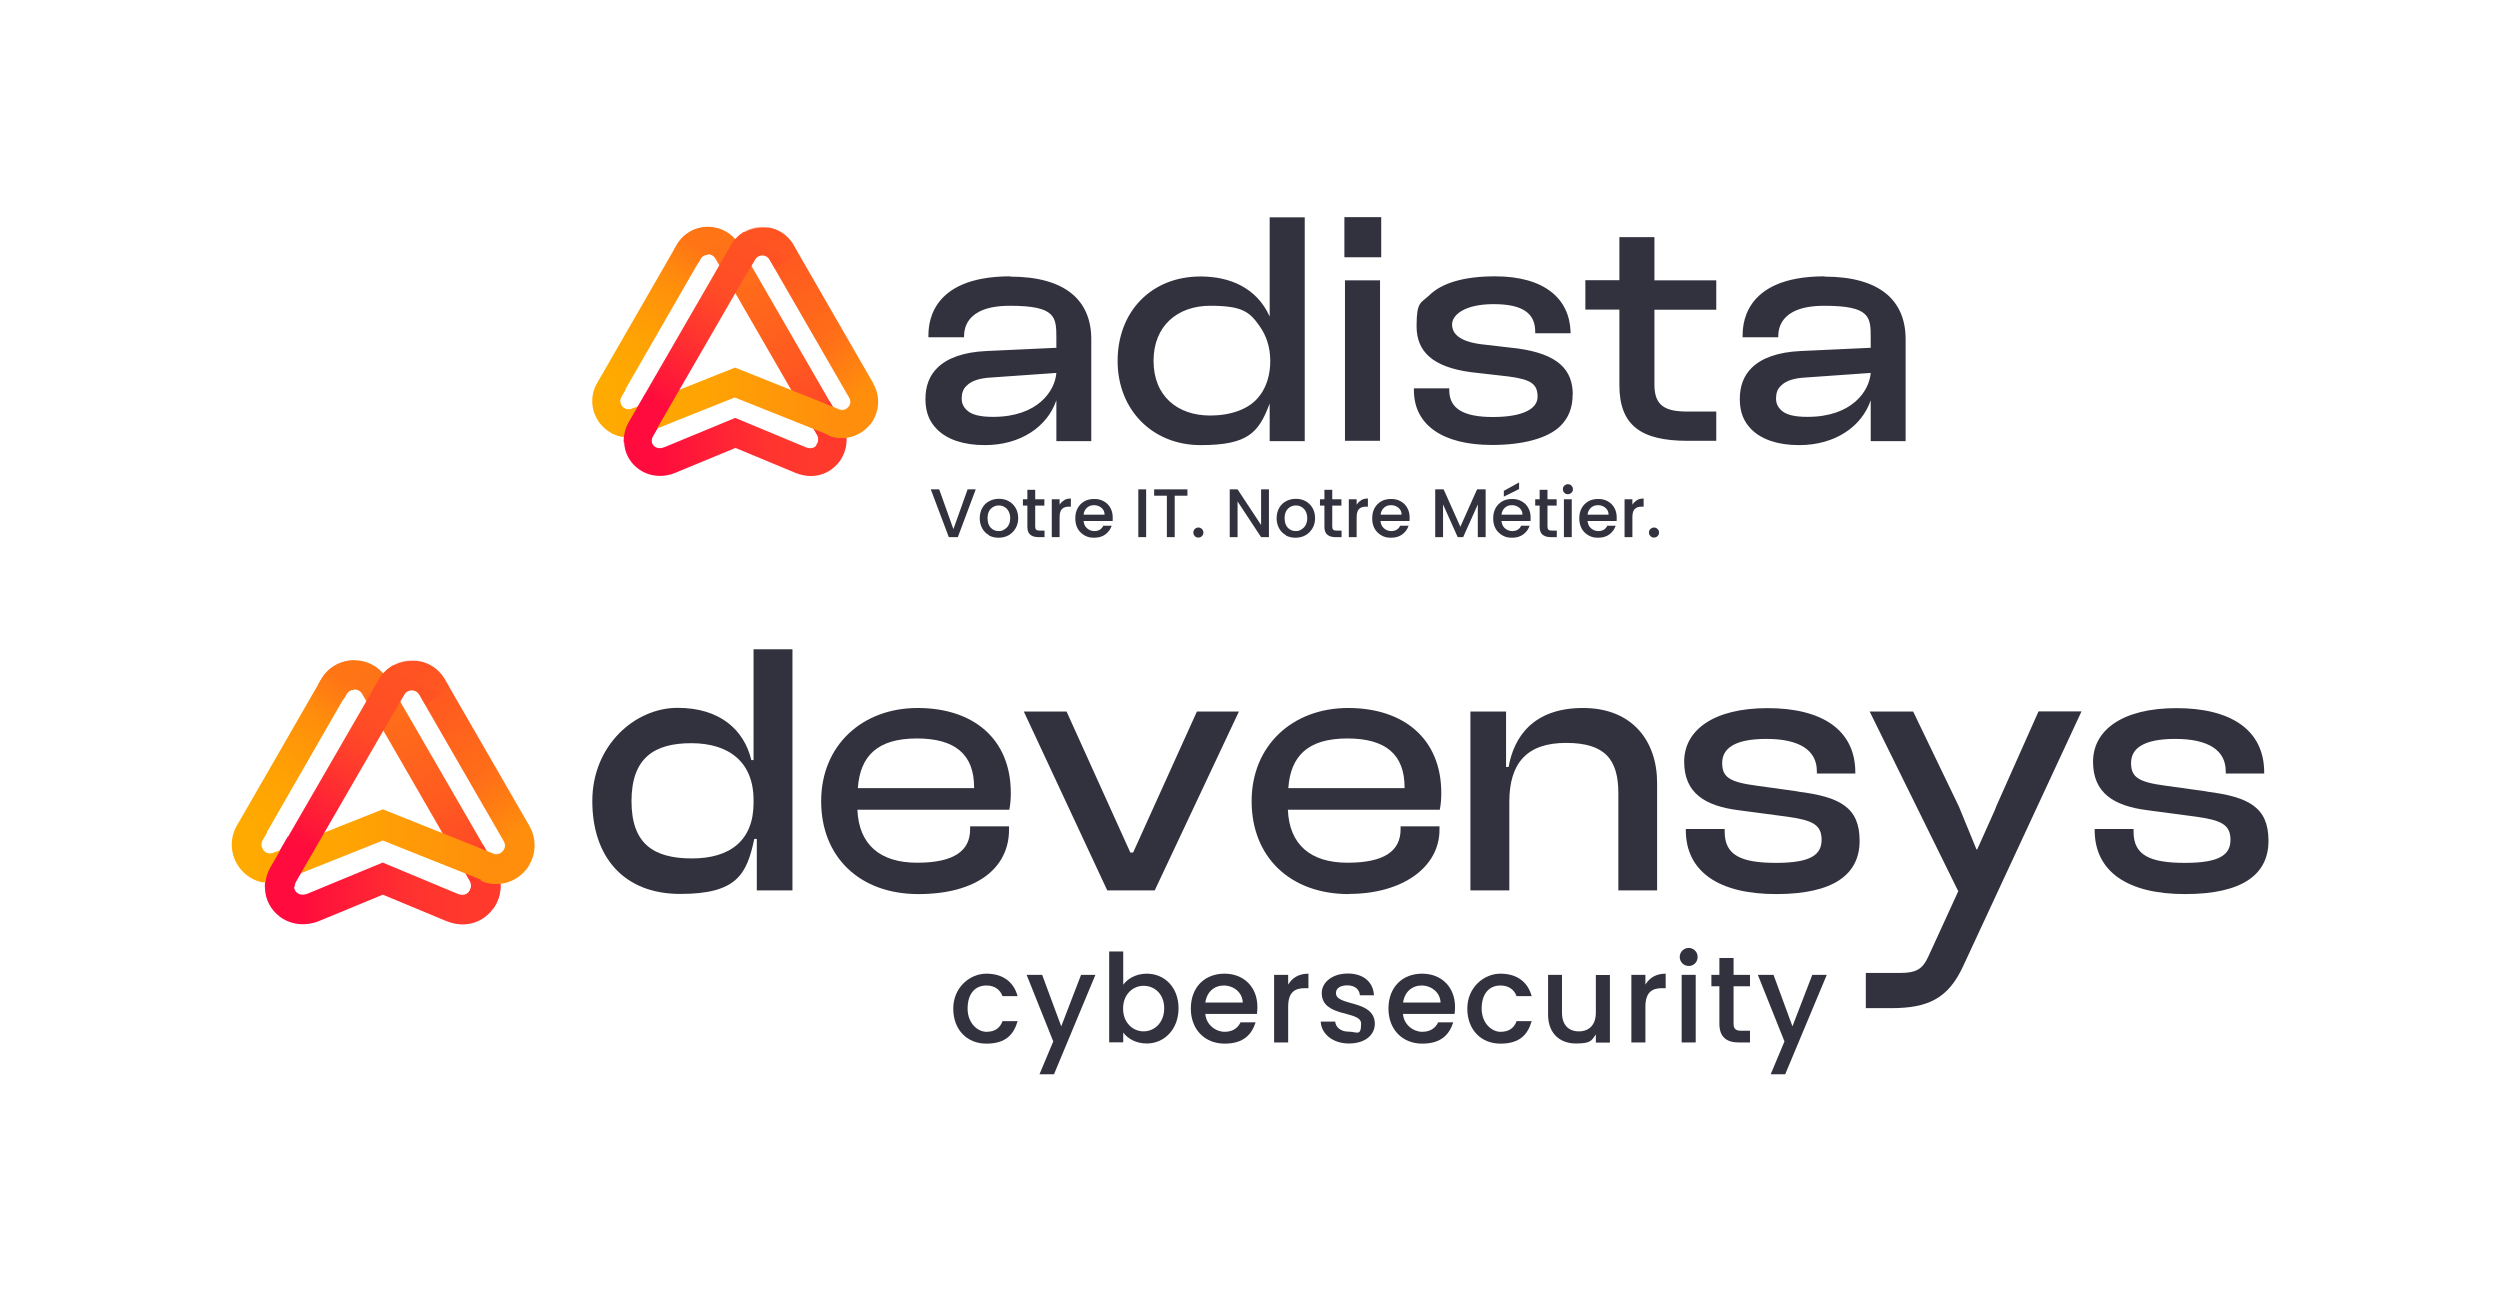 <?xml version="1.0" encoding="UTF-8"?>
<svg id="devensys_adista" xmlns="http://www.w3.org/2000/svg" xmlns:xlink="http://www.w3.org/1999/xlink" version="1.1" viewBox="0 0 1690 873">
  <!-- Generator: Adobe Illustrator 29.1.0, SVG Export Plug-In . SVG Version: 2.1.0 Build 142)  -->
  <defs>
    <style>
      .st0 {
        fill: url(#Dégradé_sans_nom_9);
      }

      .st1 {
        fill: url(#Dégradé_sans_nom_6);
      }

      .st2 {
        fill: url(#Dégradé_sans_nom_7);
      }

      .st3 {
        fill: url(#Dégradé_sans_nom_4);
      }

      .st4 {
        fill: url(#Dégradé_sans_nom_5);
      }

      .st5 {
        fill: url(#Dégradé_sans_nom_2);
      }

      .st6 {
        fill: url(#Dégradé_sans_nom_3);
      }

      .st7 {
        fill: url(#Dégradé_sans_nom_8);
      }

      .st8 {
        fill: #32323f;
      }

      .st9 {
        fill: url(#Dégradé_sans_nom);
      }

      .st10 {
        fill: url(#Dégradé_sans_nom_10);
      }

      .st11 {
        fill: url(#Dégradé_sans_nom_12);
      }

      .st12 {
        fill: url(#Dégradé_sans_nom_11);
      }

      .st13 {
        fill: #32323f;
      }
    </style>
    <linearGradient id="Dégradé_sans_nom" data-name="Dégradé sans nom" x1="236.3" y1="-7" x2="323.2" y2="-162.2" gradientTransform="translate(0 448) scale(1 -1)" gradientUnits="userSpaceOnUse">
      <stop offset="0" stop-color="#ff7516"/>
      <stop offset=".2" stop-color="#ff6e19"/>
      <stop offset=".6" stop-color="#ff5a20"/>
      <stop offset="1" stop-color="#ff3a2c"/>
    </linearGradient>
    <linearGradient id="Dégradé_sans_nom_2" data-name="Dégradé sans nom 2" x1="160.7" y1="-140" x2="245.5" y2="-1.6" gradientTransform="translate(0 448) scale(1 -1)" gradientUnits="userSpaceOnUse">
      <stop offset=".2" stop-color="#fa0"/>
      <stop offset=".4" stop-color="#ffa303"/>
      <stop offset=".7" stop-color="#ff8f0b"/>
      <stop offset=".9" stop-color="#ff7516"/>
      <stop offset="1" stop-color="#ff7516" stop-opacity=".5"/>
    </linearGradient>
    <linearGradient id="Dégradé_sans_nom_3" data-name="Dégradé sans nom 3" x1="320.2" y1="-146.5" x2="189.2" y2="-147.9" gradientTransform="translate(0 448) scale(1 -1)" gradientUnits="userSpaceOnUse">
      <stop offset="0" stop-color="#ff3a2c"/>
      <stop offset=".3" stop-color="#ff332f"/>
      <stop offset=".6" stop-color="#ff1f36"/>
      <stop offset=".9" stop-color="#ff0b3d"/>
    </linearGradient>
    <linearGradient id="Dégradé_sans_nom_4" data-name="Dégradé sans nom 4" x1="266.7" y1="-9.5" x2="349.4" y2="-134.1" gradientTransform="translate(0 448) scale(1 -1)" gradientUnits="userSpaceOnUse">
      <stop offset="0" stop-color="#ff5323"/>
      <stop offset=".2" stop-color="#ff5a20"/>
      <stop offset=".6" stop-color="#ff6e18"/>
      <stop offset=".9" stop-color="#ff8e0c"/>
      <stop offset="1" stop-color="#ff8e0c"/>
    </linearGradient>
    <linearGradient id="Dégradé_sans_nom_5" data-name="Dégradé sans nom 5" x1="169.6" y1="-125" x2="342.3" y2="-123.8" gradientTransform="translate(0 448) scale(1 -1)" gradientUnits="userSpaceOnUse">
      <stop offset="0" stop-color="#fa0" stop-opacity=".3"/>
      <stop offset="0" stop-color="#fa0"/>
      <stop offset=".4" stop-color="#ffa303"/>
      <stop offset=".9" stop-color="#ff8f0c"/>
      <stop offset=".9" stop-color="#ff8e0c"/>
      <stop offset="1" stop-color="#ff8e0c" stop-opacity=".4"/>
    </linearGradient>
    <linearGradient id="Dégradé_sans_nom_6" data-name="Dégradé sans nom 6" x1="281.3" y1="-11" x2="202.2" y2="-142.1" gradientTransform="translate(0 448) scale(1 -1)" gradientUnits="userSpaceOnUse">
      <stop offset="0" stop-color="#ff5323" stop-opacity=".4"/>
      <stop offset="0" stop-color="#ff5323"/>
      <stop offset=".3" stop-color="#ff4c26"/>
      <stop offset=".5" stop-color="#ff382d"/>
      <stop offset=".8" stop-color="#ff1739"/>
      <stop offset=".9" stop-color="#ff0b3d"/>
      <stop offset="1" stop-color="#ff0b3d"/>
    </linearGradient>
    <linearGradient id="Dégradé_sans_nom_7" data-name="Dégradé sans nom 7" x1="475.6" y1="286.5" x2="557.6" y2="140" gradientTransform="translate(0 448) scale(1 -1)" gradientUnits="userSpaceOnUse">
      <stop offset="0" stop-color="#ff7516"/>
      <stop offset=".2" stop-color="#ff6e19"/>
      <stop offset=".6" stop-color="#ff5a20"/>
      <stop offset="1" stop-color="#ff3a2c"/>
    </linearGradient>
    <linearGradient id="Dégradé_sans_nom_8" data-name="Dégradé sans nom 8" x1="404.3" y1="160.9" x2="484.3" y2="291.5" gradientTransform="translate(0 448) scale(1 -1)" gradientUnits="userSpaceOnUse">
      <stop offset=".2" stop-color="#fa0"/>
      <stop offset=".4" stop-color="#ffa303"/>
      <stop offset=".7" stop-color="#ff8f0b"/>
      <stop offset=".9" stop-color="#ff7516"/>
      <stop offset="1" stop-color="#ff7516" stop-opacity=".5"/>
    </linearGradient>
    <linearGradient id="Dégradé_sans_nom_9" data-name="Dégradé sans nom 9" x1="554.8" y1="154.8" x2="431.1" y2="153.5" gradientTransform="translate(0 448) scale(1 -1)" gradientUnits="userSpaceOnUse">
      <stop offset="0" stop-color="#ff3a2c"/>
      <stop offset=".3" stop-color="#ff332f"/>
      <stop offset=".6" stop-color="#ff1f36"/>
      <stop offset=".9" stop-color="#ff0b3d"/>
    </linearGradient>
    <linearGradient id="Dégradé_sans_nom_10" data-name="Dégradé sans nom 10" x1="504.2" y1="284.1" x2="582.3" y2="166.5" gradientTransform="translate(0 448) scale(1 -1)" gradientUnits="userSpaceOnUse">
      <stop offset="0" stop-color="#ff5323"/>
      <stop offset=".2" stop-color="#ff5a20"/>
      <stop offset=".6" stop-color="#ff6e18"/>
      <stop offset=".9" stop-color="#ff8e0c"/>
      <stop offset="1" stop-color="#ff8e0c"/>
    </linearGradient>
    <linearGradient id="Dégradé_sans_nom_11" data-name="Dégradé sans nom 11" x1="412.6" y1="175.1" x2="575.6" y2="176.2" gradientTransform="translate(0 448) scale(1 -1)" gradientUnits="userSpaceOnUse">
      <stop offset="0" stop-color="#fa0" stop-opacity=".3"/>
      <stop offset="0" stop-color="#fa0"/>
      <stop offset=".4" stop-color="#ffa303"/>
      <stop offset=".9" stop-color="#ff8f0c"/>
      <stop offset=".9" stop-color="#ff8e0c"/>
      <stop offset="1" stop-color="#ff8e0c" stop-opacity=".4"/>
    </linearGradient>
    <linearGradient id="Dégradé_sans_nom_12" data-name="Dégradé sans nom 12" x1="518" y1="282.6" x2="443.4" y2="158.9" gradientTransform="translate(0 448) scale(1 -1)" gradientUnits="userSpaceOnUse">
      <stop offset="0" stop-color="#ff5323" stop-opacity=".4"/>
      <stop offset="0" stop-color="#ff5323"/>
      <stop offset=".3" stop-color="#ff4c26"/>
      <stop offset=".5" stop-color="#ff382d"/>
      <stop offset=".8" stop-color="#ff1739"/>
      <stop offset=".9" stop-color="#ff0b3d"/>
      <stop offset="1" stop-color="#ff0b3d"/>
    </linearGradient>
  </defs>
  <path class="st8" d="M858.3,214c-8.7-19.5-27-27.1-46.7-27.1-33.5,0-56.1,23.9-56.1,57.1s23.7,56.9,56.1,56.9,39.3-8.6,46.7-28.1v25.4s23.7,0,23.7,0v-151.3h-23.7v67.2h0ZM851.8,267.1c-6.8,9.7-20.2,13.8-33.7,13.8-22.2,0-38.3-13.2-38.3-37s16.4-37.2,38.3-37.2,26.7,4.2,33.5,13.9c4.3,6.1,7.1,13.9,7.1,23.4s-2.6,17.3-6.9,23.2ZM909.2,189.5h23.7v108.5h-23.7v-108.5h0ZM908.8,146.8h24.9v27.1h-24.9v-27.1ZM683,186.8c-57.1,0-55.2,35.9-55.4,40.3v.9h24.1v-.9c.2-3.1-.2-20.4,31-20.4s31.4,7.7,31.4,21.8v6.6l-47.5,2.2c-15.1.7-26.2,4.7-32.9,11.3-5.4,5.3-8.1,12.3-8.1,21.2s2.7,15.4,8.1,20.7c6.8,6.6,17.6,10.4,32,10.4,24.2,0,42.3-12.4,48.4-30.3v27.6c0,0,23.6,0,23.6,0v-68.9c0-26.4-17.7-42.3-54.8-42.3h0ZM671.3,281.8c-9,0-14.7-1.5-17.8-4.6-2.3-2.2-3.4-4.6-3.4-7.9s.9-6.4,3.4-8.6c3.2-3.3,8.8-5.1,16.5-5.5l44.1-3.1c-.9,12.1-12.5,29.7-42.7,29.7h0ZM1063.1,266.8c0,8.8-2.7,15.6-8.3,21.2-8.6,8.4-25.5,12.8-46.2,12.8-33.6,0-52.8-13.7-52.8-37v-1.3h23.9v1.3c0,12.6,9.9,18.1,29.5,18.1s30.2-5.2,30.2-13.7-4.3-11.7-19.6-13.7l-25.4-2.9c-26.2-3.5-36.8-14.1-36.8-31.1s2.9-15.4,8.6-20.9c8.6-8.4,23.6-12.8,44.4-12.8,33.4,0,50.3,15,51.1,37.4v1.1h-23.9v-1.1c0-12.3-8.3-18.6-28.1-18.6s-28.1,7.4-28.1,13.7,5,11.5,19.6,13.4l25,2.9c26.8,3.8,37,14.1,37,31.3h0ZM1118.4,189.5h41.8v19.9h-41.8v50.8c0,14.4,7.7,18,22.3,18s19.5,0,19.5,0v19.8h-19.3c-31.6,0-46.2-10.4-46.2-37.7v-51h-23v-19.9h23v-29.1h23.7v29.1h0ZM1233.4,186.8c-57.1,0-55.2,35.9-55.4,40.3v.9h24.1v-.9c.2-3.1-.2-20.4,31.1-20.4s31.4,7.7,31.4,21.8v6.6l-47.5,2.2c-15.1.7-26.2,4.7-32.9,11.3-5.4,5.3-8.1,12.3-8.1,21.2s2.7,15.4,8.1,20.7c6.8,6.6,17.6,10.4,32,10.4,24.2,0,42.3-12.4,48.4-30.3v27.6c0,0,23.6,0,23.6,0v-68.9c0-26.4-17.7-42.3-54.8-42.3h0ZM1221.8,281.8c-9,0-14.7-1.5-17.8-4.6-2.3-2.2-3.4-4.6-3.4-7.9s.9-6.4,3.4-8.6c3.2-3.3,8.8-5.1,16.5-5.5l44.1-3.1c-.9,12.1-12.5,29.7-42.7,29.7h0Z"/>
  <g>
    <path class="st13" d="M659.6,330.8l-12.1,32.3h-6.1l-12.2-32.3h5.7l9.6,26.9,9.6-26.9h5.6Z"/>
    <path class="st13" d="M668.6,361.8c-2-1.1-3.5-2.6-4.6-4.6-1.1-2-1.7-4.3-1.7-6.9s.6-4.9,1.7-6.9c1.1-2,2.7-3.6,4.7-4.6,2-1.1,4.2-1.6,6.6-1.6s4.7.5,6.6,1.6c2,1.1,3.5,2.6,4.7,4.6,1.1,2,1.7,4.3,1.7,6.9s-.6,4.9-1.8,6.9c-1.2,2-2.8,3.6-4.8,4.7-2,1.1-4.3,1.6-6.7,1.6s-4.6-.5-6.6-1.6ZM678.9,357.9c1.2-.7,2.2-1.6,2.9-2.9.7-1.3,1.1-2.9,1.1-4.7s-.4-3.4-1.1-4.7c-.7-1.3-1.7-2.3-2.8-2.9-1.2-.7-2.4-1-3.8-1s-2.6.3-3.8,1c-1.2.7-2.1,1.6-2.8,2.9-.7,1.3-1,2.9-1,4.7,0,2.8.7,4.9,2.1,6.4,1.4,1.5,3.2,2.3,5.3,2.3s2.6-.3,3.8-1Z"/>
    <path class="st13" d="M699.8,341.8v14.2c0,1,.2,1.6.7,2.1.4.4,1.2.6,2.3.6h3.3v4.4h-4.2c-2.4,0-4.2-.6-5.5-1.7-1.3-1.1-1.9-2.9-1.9-5.4v-14.2h-3v-4.3h3v-6.4h5.3v6.4h6.2v4.3h-6.2Z"/>
    <path class="st13" d="M719.3,338.1c1.3-.7,2.8-1.1,4.6-1.1v5.5h-1.3c-2.1,0-3.6.5-4.7,1.6-1.1,1.1-1.6,2.9-1.6,5.5v13.5h-5.3v-25.6h5.3v3.7c.8-1.3,1.8-2.3,3.1-3Z"/>
    <path class="st13" d="M752.1,352.2h-19.6c.2,2,.9,3.7,2.3,4.9,1.4,1.2,3,1.9,5,1.9,2.8,0,4.9-1.2,6-3.6h5.7c-.8,2.4-2.2,4.3-4.2,5.8-2,1.5-4.5,2.3-7.6,2.3s-4.6-.5-6.6-1.6c-1.9-1.1-3.5-2.6-4.6-4.6-1.1-2-1.6-4.3-1.6-6.9s.5-4.9,1.6-6.9c1.1-2,2.6-3.5,4.5-4.6,1.9-1.1,4.2-1.6,6.7-1.6s4.6.5,6.5,1.6c1.9,1.1,3.4,2.5,4.4,4.4,1.1,1.9,1.6,4.1,1.6,6.6s0,1.8-.2,2.6ZM746.7,348c0-2-.7-3.5-2.1-4.7-1.4-1.2-3.1-1.8-5.1-1.8s-3.4.6-4.7,1.7c-1.3,1.2-2.1,2.7-2.3,4.7h14.2Z"/>
    <path class="st13" d="M774.8,330.8v32.3h-5.3v-32.3h5.3Z"/>
    <path class="st13" d="M802.7,330.8v4.3h-8.6v28h-5.3v-28h-8.6v-4.3h22.5Z"/>
    <path class="st13" d="M807.7,362.4c-.7-.7-1-1.5-1-2.4s.3-1.8,1-2.4c.7-.7,1.5-1,2.4-1s1.7.3,2.4,1c.7.7,1,1.5,1,2.4s-.3,1.8-1,2.4c-.7.7-1.4,1-2.4,1s-1.8-.3-2.4-1Z"/>
    <path class="st13" d="M857.8,363.1h-5.3l-15.9-24.1v24.1h-5.3v-32.3h5.3l15.9,24.1v-24.1h5.3v32.3Z"/>
    <path class="st13" d="M869.3,361.8c-2-1.1-3.5-2.6-4.6-4.6-1.1-2-1.7-4.3-1.7-6.9s.6-4.9,1.7-6.9c1.1-2,2.7-3.6,4.7-4.6,2-1.1,4.2-1.6,6.6-1.6s4.7.5,6.6,1.6c2,1.1,3.5,2.6,4.7,4.6,1.1,2,1.7,4.3,1.7,6.9s-.6,4.9-1.8,6.9c-1.2,2-2.8,3.6-4.8,4.7-2,1.1-4.3,1.6-6.7,1.6s-4.6-.5-6.6-1.6ZM879.7,357.9c1.2-.7,2.2-1.6,2.9-2.9.7-1.3,1.1-2.9,1.1-4.7s-.4-3.4-1.1-4.7c-.7-1.3-1.7-2.3-2.8-2.9-1.2-.7-2.4-1-3.8-1s-2.6.3-3.8,1c-1.2.7-2.1,1.6-2.8,2.9-.7,1.3-1,2.9-1,4.7,0,2.8.7,4.9,2.1,6.4,1.4,1.5,3.2,2.3,5.3,2.3s2.6-.3,3.8-1Z"/>
    <path class="st13" d="M900.6,341.8v14.2c0,1,.2,1.6.7,2.1.4.4,1.2.6,2.3.6h3.3v4.4h-4.2c-2.4,0-4.2-.6-5.5-1.7-1.3-1.1-1.9-2.9-1.9-5.4v-14.2h-3v-4.3h3v-6.4h5.3v6.4h6.2v4.3h-6.2Z"/>
    <path class="st13" d="M920.1,338.1c1.3-.7,2.8-1.1,4.6-1.1v5.5h-1.3c-2.1,0-3.6.5-4.7,1.6-1.1,1.1-1.6,2.9-1.6,5.5v13.5h-5.3v-25.6h5.3v3.7c.8-1.3,1.8-2.3,3.1-3Z"/>
    <path class="st13" d="M952.8,352.2h-19.6c.2,2,.9,3.7,2.3,4.9,1.4,1.2,3,1.9,5,1.9,2.8,0,4.9-1.2,6-3.6h5.7c-.8,2.4-2.2,4.3-4.2,5.8-2,1.5-4.5,2.3-7.6,2.3s-4.6-.5-6.6-1.6c-1.9-1.1-3.5-2.6-4.6-4.6-1.1-2-1.6-4.3-1.6-6.9s.5-4.9,1.6-6.9c1.1-2,2.6-3.5,4.5-4.6,1.9-1.1,4.2-1.6,6.7-1.6s4.6.5,6.5,1.6c1.9,1.1,3.4,2.5,4.4,4.4,1.1,1.9,1.6,4.1,1.6,6.6s0,1.8-.2,2.6ZM947.5,348c0-2-.7-3.5-2.1-4.7-1.4-1.2-3.1-1.8-5.1-1.8s-3.4.6-4.7,1.7c-1.3,1.2-2.1,2.7-2.3,4.7h14.2Z"/>
    <path class="st13" d="M1004.3,330.8v32.3h-5.3v-22.1l-9.9,22.1h-3.7l-9.9-22.1v22.1h-5.3v-32.3h5.7l11.3,25.3,11.3-25.3h5.7Z"/>
    <path class="st13" d="M1034.6,352.2h-19.6c.2,2,.9,3.7,2.3,4.9,1.4,1.2,3,1.9,5,1.9,2.8,0,4.9-1.2,6-3.6h5.7c-.8,2.4-2.2,4.3-4.2,5.8-2,1.5-4.5,2.3-7.6,2.3s-4.6-.5-6.6-1.6c-1.9-1.1-3.5-2.6-4.6-4.6-1.1-2-1.6-4.3-1.6-6.9s.5-4.9,1.6-6.9c1.1-2,2.6-3.5,4.5-4.6,1.9-1.1,4.2-1.6,6.7-1.6s4.6.5,6.5,1.6c1.9,1.1,3.4,2.5,4.4,4.4,1.1,1.9,1.6,4.1,1.6,6.6s0,1.8-.2,2.6ZM1029.2,348c0-2-.7-3.5-2.1-4.7-1.4-1.2-3.1-1.8-5.1-1.8s-3.4.6-4.7,1.7c-1.3,1.2-2.1,2.7-2.3,4.7h14.2ZM1026.9,330.6l-10.3,5.1v-3.9l10.3-5.7v4.5Z"/>
    <path class="st13" d="M1046.1,341.8v14.2c0,1,.2,1.6.7,2.1.4.4,1.2.6,2.3.6h3.3v4.4h-4.2c-2.4,0-4.2-.6-5.5-1.7-1.3-1.1-1.9-2.9-1.9-5.4v-14.2h-3v-4.3h3v-6.4h5.3v6.4h6.2v4.3h-6.2Z"/>
    <path class="st13" d="M1057.5,333.1c-.7-.7-1-1.5-1-2.4s.3-1.8,1-2.4,1.5-1,2.4-1,1.7.3,2.4,1c.7.7,1,1.5,1,2.4s-.3,1.8-1,2.4-1.4,1-2.4,1-1.8-.3-2.4-1ZM1062.5,337.5v25.6h-5.3v-25.6h5.3Z"/>
    <path class="st13" d="M1092.8,352.2h-19.6c.2,2,.9,3.7,2.3,4.9,1.4,1.2,3,1.9,5,1.9,2.8,0,4.9-1.2,6-3.6h5.7c-.8,2.4-2.2,4.3-4.2,5.8-2,1.5-4.5,2.3-7.6,2.3s-4.6-.5-6.6-1.6c-1.9-1.1-3.5-2.6-4.6-4.6-1.1-2-1.6-4.3-1.6-6.9s.5-4.9,1.6-6.9c1.1-2,2.6-3.5,4.5-4.6,1.9-1.1,4.2-1.6,6.7-1.6s4.6.5,6.5,1.6c1.9,1.1,3.4,2.5,4.4,4.4,1.1,1.9,1.6,4.1,1.6,6.6s0,1.8-.2,2.6ZM1087.4,348c0-2-.7-3.5-2.1-4.7-1.4-1.2-3.1-1.8-5.1-1.8s-3.4.6-4.7,1.7c-1.3,1.2-2.1,2.7-2.3,4.7h14.2Z"/>
    <path class="st13" d="M1106.5,338.1c1.3-.7,2.8-1.1,4.6-1.1v5.5h-1.3c-2.1,0-3.6.5-4.7,1.6-1.1,1.1-1.6,2.9-1.6,5.5v13.5h-5.3v-25.6h5.3v3.7c.8-1.3,1.8-2.3,3.1-3Z"/>
    <path class="st13" d="M1115.7,362.4c-.7-.7-1-1.5-1-2.4s.3-1.8,1-2.4,1.5-1,2.4-1,1.7.3,2.4,1c.7.7,1,1.5,1,2.4s-.3,1.8-1,2.4c-.7.7-1.4,1-2.4,1s-1.8-.3-2.4-1Z"/>
  </g>
  <g id="Calque_2">
    <g>
      <path class="st9" d="M335.2,586.2v-.2c0,0-73.3-126.7-73.3-126.7-4.6-8.1-13.1-12.9-22.4-13h0c-9.4,0-17.8,4.9-22.4,13l-1.9,3.3,17.1,10.1,2.1-3.5c1.6-2.8,4.2-3.1,5.3-3.1h0c1.1,0,3.6.3,5.2,3.1l72.9,126.3c1.6,3.1.5,5.9-.9,7.5l16.6,11c5.7-8,6.5-18.6,1.6-27.8h0Z"/>
      <path class="st5" d="M239.5,446.4s0,0,0,0c-9.4,0-17.8,4.9-22.5,13l-56.8,98.6c-5.4,9.3-4.5,20.7,2.1,29.1h0c4,5.1,9.6,8.4,15.7,9.5l8-20.5-2.1.8c-3.4.9-5.4-1.2-6.2-2.1,0,0,0,0,0-.2-.8-1-2.2-3.5-.4-6.7l3-5.2h0l53.7-93.4c1.6-2.8,4.2-3.1,5.3-3.1h0v-19.9h0s0,0,0,0Z"/>
      <path class="st6" d="M335.2,586.2v-.2c0,0-8.6-14.7-8.6-14.7l-18.3,8.1,9.3,16.2c1.6,3.1.5,5.9-.9,7.5h0c-1.3,1.4-3.6,2.7-7.6,1l-50.4-21-50.5,20.9c-2.8,1.2-5.4,1-7.2-.3-1.5-1.1-2.3-2.8-2.1-4.6,0-.6.2-1.8.9-3l12.8-22.1-18-8.5-12,20.7c-2.4,4.2-3.2,8.1-3.5,11h0v.2c-.2,1.3,0,2.4,0,3,.2,7.6,3.9,14.7,10.2,19.4,7.5,5.5,17.5,6.5,26.7,2.7l42.8-17.7,42.8,17.8c3.7,1.5,7.5,2.3,11.1,2.3,7.1,0,13.8-2.8,18.8-8.3.7-.8,1.3-1.6,2-2.5h0c5.8-8.2,6.5-18.8,1.7-28h0s0,0,0,0Z"/>
      <path class="st3" d="M357.8,558.2l-57-98.8c-3.1-5.4-7.8-9.3-13.3-11.3h0c-1-.4-2-.7-3.1-.9-.2,0-.2,0-.4,0-.3,0-.5-.2-.9-.2-.3,0-.6,0-.9-.2-.2,0-.5,0-.8,0-.4,0-.7,0-1.1,0h-.5c-.5,0-1,0-1.5,0h0c-9.4,0-17.8,4.9-22.4,13l-4.3,7.3c5,4.3,11,9.4,15.4,13.1l6.1-10.4c1.6-2.8,4.2-3.1,5.3-3.1h0c1.1,0,3.6.4,5.1,3.1l2.2,3.8h0l54.8,95c1.9,3.2.2,5.8-.5,6.8h0c-.8,1-2.8,2.9-6.1,2.1l-8-3.2-.8,21.1,1.9.8.8.3c10.2,3.1,21.2-.3,27.9-8.7l.2-.2c6.5-8.6,7.3-19.9,2-29.2h0Z"/>
      <path class="st4" d="M340,575.1c-.8.9-2.8,2.8-6.1,2l-75.1-30-29.5,11.7h0l-45.1,18c-3.4.9-5.4-1.2-6.2-2.1,0,0,0,0,0-.2-.8-1-2.2-3.5-.4-6.7l3-5.2-17.3-9.8-2.9,5c-5.4,9.3-4.5,20.7,2.1,29.1h0c6.7,8.4,17.6,11.8,27.7,8.7l.4-.2,46.4-18.5h0l21.8-8.7,68.2,27.2.8.3c10.2,3.1,21.2-.3,27.9-8.7l.2-.2-15.8-12.1h0s0,0,0,0Z"/>
      <path class="st1" d="M300.9,459.4c-4.6-8.1-13-12.9-22.4-13h0c-9.4,0-17.8,4.9-22.4,13l-73.3,126.9c-3.9,6.8-3.6,13.3-3.6,14.5l19.9-1.5v.3s0-1.7.9-3.4l73.3-126.8c1.6-2.8,4.2-3.1,5.3-3.1h0c1.1,0,3.6.4,5.1,3.1l4.1,7.2,15.7-12.7-2.6-4.5h0Z"/>
    </g>
  </g>
  <g>
    <path class="st8" d="M509.4,513.8h-1.5c-4.9-20.4-21.2-35.3-49.9-35.3s-57.6,25.3-57.6,63,21.2,62.8,59.4,62.8,45-13.1,50.1-37.2h1.7v34.8h24.1v-163h-26.3v74.9h0ZM509.4,542.8c0,25.3-15.8,37.5-41.6,37.5s-40.9-9.7-40.9-38.7,15.1-39.2,40.4-39.2,42.1,12.6,42.1,38.4v2h0Z"/>
    <path class="st8" d="M682.1,560.8v-2.2h-26.3v2c0,14.3-10.5,22.6-35.8,22.6s-39.4-12.4-40.4-35.8h102.7c.7-3.7,1-7,1-11.4,0-36.7-25.5-57.4-63-57.4s-65.2,25.3-65.2,63,26,62.8,65.7,62.8,61.3-17.8,61.3-43.5h0ZM619.8,499.2c25.8,0,38.7,10.7,38.7,33.1v.5h-78.6c1.5-21.6,13.1-33.6,39.9-33.6Z"/>
    <polygon class="st8" points="837.5 481 809.1 481 766 576.3 764.1 576.3 721 481 692.1 481 748.5 601.9 780.6 601.9 837.5 481"/>
    <path class="st8" d="M911.8,604.3c36,0,61.3-17.8,61.3-43.5v-2.2h-26.3v2c0,14.3-10.5,22.6-35.8,22.6s-39.4-12.4-40.4-35.8h102.7c.7-3.7,1-7,1-11.4,0-36.7-25.5-57.4-63-57.4s-65.2,25.3-65.2,63,26,62.8,65.7,62.8h0ZM910.8,499.2c25.8,0,38.7,10.7,38.7,33.1v.5h-78.6c1.5-21.6,13.1-33.6,39.9-33.6Z"/>
    <path class="st8" d="M1120.2,601.9v-72.7c0-28-16.5-50.6-50.1-50.6s-46.7,19.5-50.3,39.9h-1.7v-37.5h-24.1v120.9h26.3v-59.8c0-26.3,11.9-39.9,38.4-39.9s35.3,11.4,35.3,34v65.7h26.3,0Z"/>
    <path class="st8" d="M1215.3,535l-28-3.9c-18.2-2.4-23.1-5.8-23.1-15.3s7.8-16.3,29.9-16.3,34.1,7.5,34.1,21.9v1.5h26v-.7c0-28.7-22.4-43.5-59.3-43.5s-56.4,15.1-56.4,36.2,13.9,29.9,36.7,32.8l33.1,4.4c17.3,2.4,23.1,5.6,23.1,15.6s-7.1,15.6-30.7,15.6-34.8-5.1-34.8-20.9v-2h-26.3v.7c0,28,22.1,43.3,61.1,43.3s56.4-13.4,56.4-36-13.1-29.7-41.8-33.3h0Z"/>
    <path class="st8" d="M1491.7,535l-28-3.9c-18.2-2.4-23.1-5.8-23.1-15.3s7.8-16.3,29.9-16.3,34.1,7.5,34.1,21.9v1.5h26v-.7c0-28.7-22.4-43.5-59.3-43.5s-56.4,15.1-56.4,36.2,13.9,29.9,36.7,32.8l33.1,4.4c17.3,2.4,23.1,5.6,23.1,15.6s-7.1,15.6-30.7,15.6-34.8-5.1-34.8-20.9v-2h-26.3v.7c0,28,22.1,43.3,61.1,43.3s56.4-13.4,56.4-36-13.1-29.7-41.8-33.3h0Z"/>
    <path class="st8" d="M666.8,666.2c5.6,0,9.3,2.8,10.9,7.2h10.2c-2.6-9.6-9.9-15.2-21.1-15.2s-22.4,9.3-22.4,23.6,9.3,23.7,22.4,23.7,18.5-6.2,21.1-15.2h-10.2c-1.7,4.7-5.2,7.2-10.9,7.2s-12.7-5.6-12.7-15.7,5.1-15.6,12.7-15.6h0Z"/>
    <polygon class="st8" points="717.4 693.8 704.5 659 694 659 712 704 702.7 726.2 712.5 726.2 740.5 659 730.8 659 717.4 693.8"/>
    <path class="st8" d="M775.2,658.2c-7.2,0-13,3.4-15.9,7.5v-22.5h-9.5v61.4h9.5v-6.6c3,4,8.4,7.4,15.9,7.4,12,0,21.5-9.7,21.5-23.8s-9.4-23.4-21.5-23.4ZM773.1,697.2c-7.1,0-13.9-5.6-13.9-15.4s6.8-15.4,13.9-15.4,13.9,5.3,13.9,15.2-6.8,15.6-13.9,15.6h0Z"/>
    <path class="st8" d="M827.8,658.2c-13.5,0-22.8,9.2-22.8,23.6s9.7,23.7,22.8,23.7,18.4-6.4,21-14.4h-10.2c-1.7,3.6-5,6.4-10.8,6.4s-12.4-4.6-13-12.1h34.9c.2-1.6.3-3.1.3-4.7,0-13.5-9.2-22.5-22.2-22.5h0ZM814.8,677.7c1-7.2,6.1-11.5,12.5-11.5s12.6,4.5,12.8,11.5h-25.3,0Z"/>
    <path class="st8" d="M870.8,665.6v-6.6h-9.5v45.7h9.5v-24.1c0-9.7,4.3-12.6,11.3-12.6h2.4v-9.8c-6.5,0-11,2.8-13.7,7.4h0Z"/>
    <path class="st8" d="M903.1,671.3c0-3.1,2.7-5.2,7.7-5.2s8.2,2.7,8.5,6.7h9.5c-.5-9.1-7.3-14.7-17.7-14.7s-17.6,5.9-17.6,13.2c0,16.8,26.6,11.6,26.6,20.6s-2.9,5.5-8.4,5.5-8.8-3.1-9.1-6.8h-9.8c.4,8.3,8.1,14.8,19.1,14.8s17.5-5.8,17.5-13.5c-.5-16.5-26.3-11.4-26.3-20.6h0Z"/>
    <path class="st8" d="M961.4,658.2c-13.5,0-22.8,9.2-22.8,23.6s9.7,23.7,22.8,23.7,18.4-6.4,21-14.4h-10.2c-1.7,3.6-5,6.4-10.8,6.4s-12.4-4.6-13-12.1h34.9c.2-1.6.3-3.1.3-4.7,0-13.5-9.2-22.5-22.2-22.5h0ZM948.5,677.7c1-7.2,6.1-11.5,12.5-11.5s12.6,4.5,12.8,11.5h-25.3,0Z"/>
    <path class="st8" d="M1014.3,666.2c5.6,0,9.3,2.8,10.9,7.2h10.2c-2.6-9.6-9.9-15.2-21.1-15.2s-22.4,9.3-22.4,23.6,9.3,23.7,22.4,23.7,18.5-6.2,21.1-15.2h-10.2c-1.7,4.7-5.2,7.2-10.9,7.2s-12.7-5.6-12.7-15.7,5.1-15.6,12.7-15.6h0Z"/>
    <path class="st8" d="M1078.8,684.5c0,8.4-4.6,12.7-11.5,12.7s-11.4-4.3-11.4-12.7v-25.5h-9.4v26.9c0,12.8,8.1,19.5,18.8,19.5s10.5-2.2,13.5-6.1v5.5h9.5v-45.7h-9.5v25.5Z"/>
    <path class="st8" d="M1112.3,665.6v-6.6h-9.5v45.7h9.5v-24.1c0-9.7,4.3-12.6,11.3-12.6h2.4v-9.8c-6.5,0-11,2.8-13.7,7.4h0Z"/>
    <path class="st8" d="M1141.6,640.8c-3.4,0-6.1,2.7-6.1,6.1s2.7,6.1,6.1,6.1,6-2.7,6-6.1-2.7-6.1-6-6.1Z"/>
    <rect class="st8" x="1136.8" y="659" width="9.5" height="45.7"/>
    <path class="st8" d="M1171.8,647.6h-9.5v11.4h-5.4v7.7h5.4v25.3c0,9.3,5.1,12.7,13.2,12.7h7.5v-7.9h-5.8c-4,0-5.3-1.4-5.3-4.8v-25.3h11.1v-7.7h-11.1v-11.4h0Z"/>
    <polygon class="st8" points="1211.7 693.8 1198.9 659 1188.3 659 1206.3 704 1197 726.2 1206.8 726.2 1234.9 659 1225.1 659 1211.7 693.8"/>
    <path class="st8" d="M1378.2,481h-.2l-28.5,64-.9,2.4-12,26.8h-.5l-11.9-29-30.9-64.2h-29.4l59.6,120.9.4.3-4.7,10.3-12.7,27.7-2.9,6.3c-3.7,8.3-8,11.2-18.7,11.2h-23.6v23.8h17.3c24.8,0,38.4-6.6,48.4-28.2l80.1-172.4h-29Z"/>
  </g>
  <g id="Calque_2-2">
    <g>
      <path class="st2" d="M568.9,285.3h0c0-.1-69.1-119.7-69.1-119.7-4.4-7.7-12.3-12.2-21.1-12.3h0c-8.9,0-16.8,4.6-21.2,12.3l-1.8,3.1,16.1,9.5,1.9-3.4c1.5-2.6,3.9-2.9,5-2.9h0c1,0,3.4.3,4.9,2.9l68.8,119.2c1.5,2.9.5,5.6-.8,7.1l15.7,10.4c5.4-7.6,6.1-17.5,1.6-26.2h0Z"/>
      <path class="st7" d="M478.6,153.5s0,0,0,0c-8.9,0-16.8,4.6-21.3,12.3l-53.6,93.1c-5.1,8.8-4.2,19.5,2,27.4h0c3.8,4.8,9.1,7.9,14.8,8.9l7.6-19.3-1.9.7c-3.2.8-5.1-1.1-5.9-2,0,0,0,0,0-.1-.7-1-2.1-3.4-.4-6.3l2.8-4.9h0l50.7-88.1c1.5-2.6,3.9-2.9,5-2.9h0v-18.7h0s0,0,0,0Z"/>
      <path class="st0" d="M568.9,285.3h0c0-.1-8-14-8-14l-17.2,7.7,8.8,15.2c1.5,2.9.5,5.6-.8,7.1h0c-1.2,1.3-3.4,2.5-7.1,1l-47.6-19.8-47.6,19.7c-2.7,1.1-5.1,1-6.8-.3-1.4-1-2.2-2.6-2-4.3,0-.6.2-1.7.9-2.8l12-20.9-17-8-11.3,19.5c-2.2,3.9-3,7.7-3.3,10.3h0v.2c-.1,1.3,0,2.2,0,2.8.2,7.2,3.7,13.9,9.7,18.3,7.1,5.2,16.5,6.2,25.2,2.5l40.4-16.7,40.4,16.8c3.5,1.4,7.1,2.2,10.5,2.2,6.7,0,13-2.7,17.7-7.8.7-.7,1.3-1.5,1.9-2.3h0c5.4-7.7,6.2-17.7,1.6-26.4h0s0,0,0,0Z"/>
      <path class="st10" d="M590.2,258.9l-53.7-93.2c-2.9-5.1-7.4-8.8-12.6-10.7h0c-1-.4-1.9-.7-2.9-.9-.2,0-.2,0-.4,0-.3,0-.5-.1-.8-.1-.3,0-.6,0-.9-.1-.2,0-.5,0-.7,0-.4,0-.7,0-1,0h-.5c-.5,0-1,0-1.4,0h0c-8.9,0-16.8,4.6-21.2,12.3l-4,6.9c4.8,4,10.4,8.9,14.6,12.3l5.7-9.8c1.5-2.6,3.9-2.9,5-2.9h0c1,0,3.4.4,4.8,2.9l2.1,3.6h0l51.7,89.6c1.8,3,.2,5.5-.5,6.4h0c-.7,1-2.7,2.8-5.8,2l-7.6-3-.7,19.9,1.8.7.7.3c9.7,2.9,20-.3,26.3-8.2h.2c6.2-8.2,6.9-19,1.9-27.6h0Z"/>
      <path class="st12" d="M573.5,274.9c-.7.9-2.7,2.7-5.8,1.9l-70.8-28.3-27.9,11.1h0l-42.6,17c-3.2.8-5.1-1.1-5.9-2,0,0,0,0,0-.1-.7-1-2.1-3.4-.4-6.3l2.8-4.9-16.4-9.2-2.8,4.8c-5.1,8.8-4.2,19.5,2,27.4h0c6.3,8,16.6,11.1,26.2,8.2h.4c0-.1,43.8-17.6,43.8-17.6h0l20.6-8.2,64.4,25.7.7.3c9.7,2.9,20-.3,26.3-8.2h.2c0-.1-14.9-11.6-14.9-11.6h0s0,0,0,0Z"/>
      <path class="st11" d="M536.5,165.6c-4.4-7.7-12.3-12.2-21.1-12.3h0c-8.9,0-16.8,4.6-21.2,12.3l-69.2,119.8c-3.7,6.5-3.4,12.6-3.4,13.7l18.7-1.4v.3s0-1.6.9-3.2l69.2-119.7c1.5-2.6,3.9-2.9,5-2.9h0c1,0,3.4.4,4.8,2.9l3.9,6.8,14.8-12-2.5-4.2h0Z"/>
    </g>
  </g>
</svg>